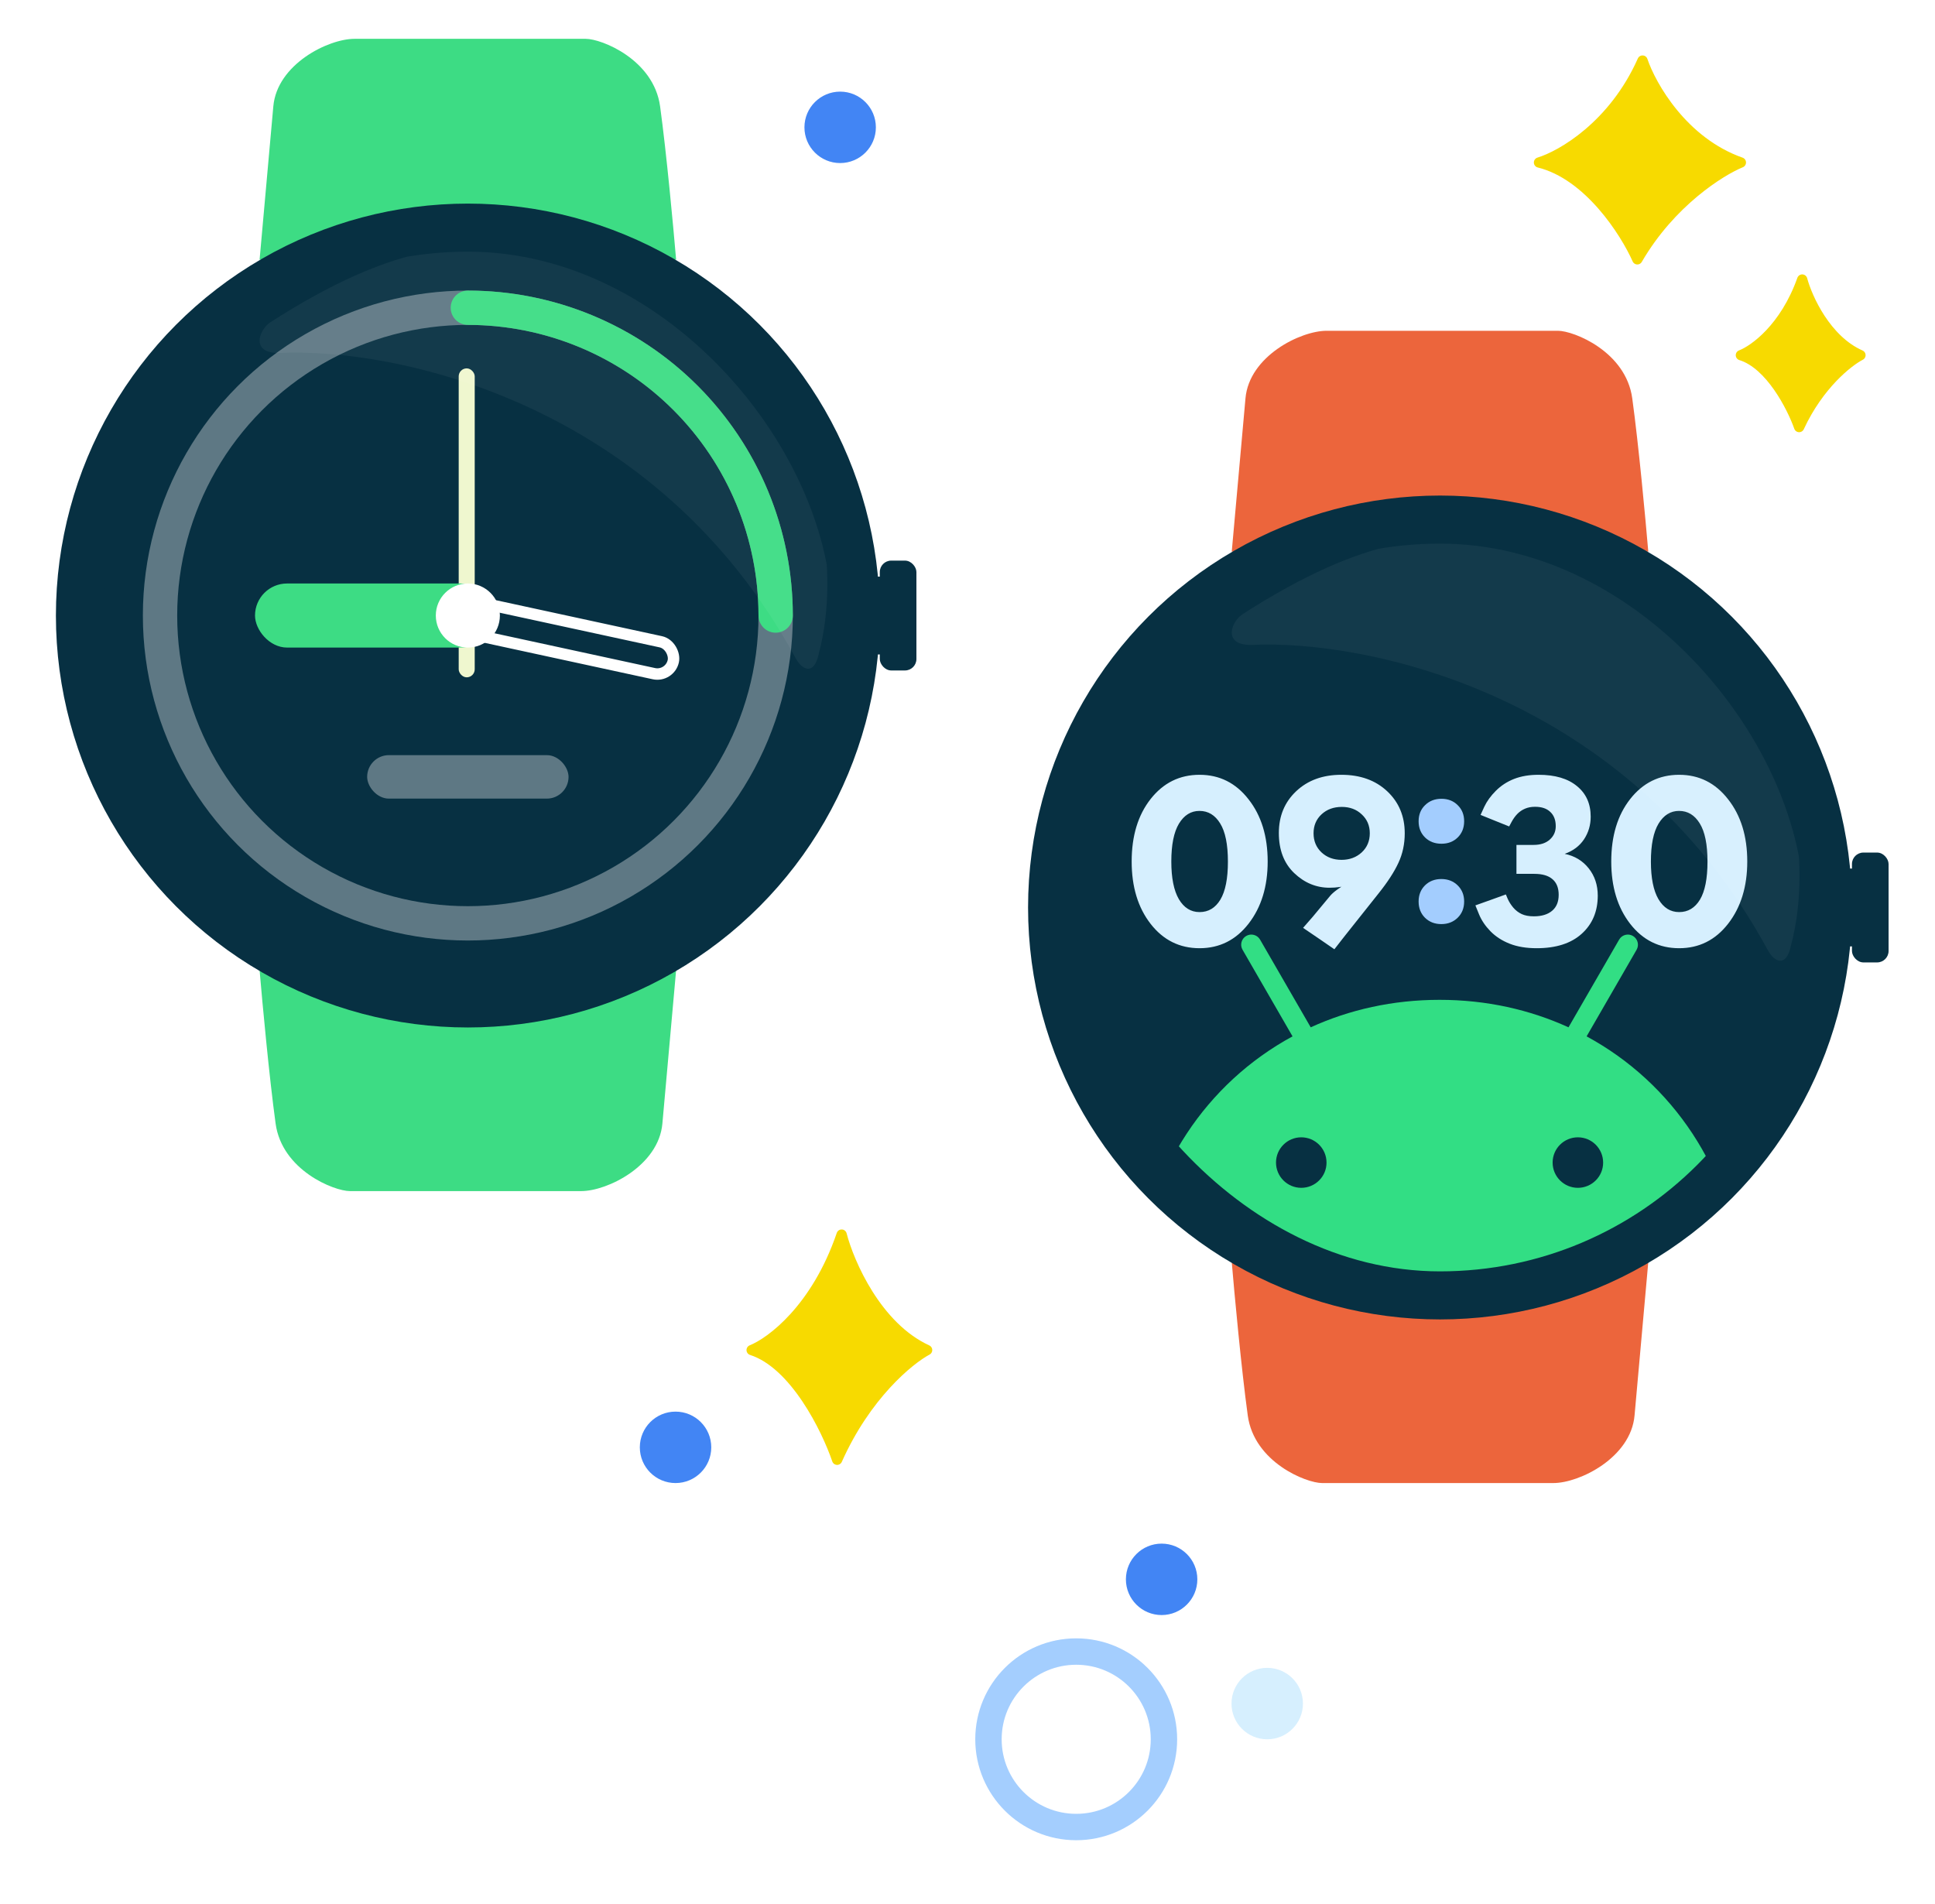 <svg xmlns="http://www.w3.org/2000/svg" width="1246" height="1226" viewBox="0 0 1246 1226" fill="none">
<rect width="1246" height="1226" fill="white"/>
<rect x="221.684" y="27.947" width="148.842" height="76.632" fill="#D9D9D9"/>
<path d="M377.158 25H228.316C211.369 25 178.429 41.358 176 68.474L167.158 167.211H435.369C433.649 146.825 429.179 98.537 425.053 68.474C420.927 38.41 387.474 25 377.158 25Z" fill="#3DDC84"/>
<path d="M225.369 767L374.211 767C391.159 767 424.099 750.642 426.527 723.526L435.369 624.789L167.159 624.789C168.878 645.175 173.348 693.463 177.474 723.526C181.601 753.589 215.053 767 225.369 767Z" fill="#3DDC84"/>
<circle cx="301.263" cy="396.369" r="249.789" fill="#073042" stroke="#073042" stroke-width="30.947"/>
<rect x="566.525" y="361" width="23.579" height="70.737" rx="7.368" fill="#073042"/>
<rect x="557.684" y="371.316" width="13.263" height="50.105" fill="#073042"/>
<g clip-path="url(#clip0_1751_22)">
<rect x="295.369" y="237.211" width="10.316" height="198.947" rx="5.158" fill="#EFF7CF"/>
<rect x="164.211" y="375.736" width="153.263" height="41.263" rx="20.632" fill="#3DDC84"/>
<circle cx="301.262" cy="396.368" r="20.632" fill="white"/>
<rect x="299.781" y="386.012" width="139.154" height="21.01" rx="10.505" transform="rotate(12.23 299.781 386.012)" stroke="white" stroke-width="7.368"/>
<rect x="236.422" y="486.264" width="129.684" height="28" rx="14" fill="#5E7884"/>
<circle cx="301.263" cy="396.369" r="198.211" stroke="#5E7884" stroke-width="22.105"/>
<path d="M301.263 198.158C327.293 198.158 353.067 203.285 377.115 213.246C401.163 223.207 423.014 237.807 441.419 256.213C459.825 274.618 474.425 296.469 484.386 320.517C494.347 344.565 499.474 370.339 499.474 396.369" stroke="#3DDC84" stroke-width="22.105" stroke-linecap="round"/>
<path d="M512.461 424.046C422.272 257.814 252.847 223.624 179.409 227.309C160.99 227.309 166.884 212.146 174.251 207.414C254.567 155.835 298.863 155.685 335.158 162.053C377.158 169.421 384.527 173.105 417.685 192.263C466.148 220.264 516.421 271.105 518.632 288.052C520.4 301.61 542.948 361.737 527.198 421.098C524.251 435.246 516.459 431.414 512.461 424.046Z" fill="white" fill-opacity="0.05"/>
</g>
<path d="M1003.16 213H854.316C837.369 213 804.429 229.358 802 256.474L793.158 355.211H1061.37C1059.65 334.825 1055.18 286.537 1051.05 256.474C1046.93 226.411 1013.47 213 1003.16 213Z" fill="#EC653C"/>
<path d="M851.369 955L1000.21 955C1017.16 955 1050.1 938.642 1052.53 911.526L1061.37 812.789L793.159 812.789C794.878 833.175 799.348 881.463 803.474 911.526C807.601 941.589 841.053 955 851.369 955Z" fill="#EC653C"/>
<circle cx="927.263" cy="584.369" r="249.789" fill="#073042" stroke="#073042" stroke-width="30.947"/>
<rect x="1192.53" y="549" width="23.579" height="70.737" rx="7.368" fill="#073042"/>
<rect x="1183.68" y="559.316" width="13.263" height="50.105" fill="#073042"/>
<g clip-path="url(#clip1_1751_22)">
<path d="M772.427 610.591C759.547 610.591 749.042 605.363 740.91 594.908C732.778 584.453 728.712 571.069 728.712 554.754C728.712 538.289 732.778 524.879 740.91 514.525C749.092 504.12 759.598 498.918 772.427 498.918C785.256 498.918 795.762 504.171 803.944 514.676C812.177 525.132 816.293 538.491 816.293 554.754C816.293 570.867 812.202 584.201 804.02 594.757C795.837 605.313 785.306 610.591 772.427 610.591ZM772.427 587.332C778.134 587.332 782.604 584.655 785.837 579.301C789.069 573.897 790.686 565.74 790.686 554.83C790.686 543.769 789.019 535.561 785.685 530.208C782.402 524.854 777.958 522.177 772.351 522.177C766.896 522.177 762.502 524.904 759.169 530.359C755.886 535.814 754.244 543.946 754.244 554.754C754.244 565.361 755.86 573.442 759.093 578.998C762.376 584.554 766.821 587.332 772.427 587.332ZM863.713 498.918C875.885 498.918 885.734 502.453 893.26 509.525C900.786 516.596 904.549 525.611 904.549 536.572C904.549 543.491 903.185 549.855 900.457 555.664C897.781 561.472 893.513 568.038 887.654 575.362L865.38 603.394C861.289 608.646 859.243 611.273 859.243 611.273C859.243 611.273 856.162 609.152 850 604.909C842.727 599.959 839.09 597.484 839.09 597.484C839.09 597.484 841.161 595.11 845.303 590.363L856.516 576.877C858.435 574.554 862.374 571.649 868.334 568.164C874.345 564.629 880.153 554.552 885.76 537.935L895.76 537.253C894.548 549.981 889.876 558.896 881.744 563.997C873.613 569.099 865.077 571.649 856.137 571.649C847.55 571.649 839.949 568.493 833.332 562.179C826.766 555.866 823.483 547.279 823.483 536.42C823.483 525.51 827.196 516.545 834.62 509.525C842.096 502.453 851.793 498.918 863.713 498.918ZM864.016 519.601C858.763 519.601 854.419 521.192 850.985 524.374C847.55 527.556 845.833 531.622 845.833 536.572C845.833 541.572 847.55 545.688 850.985 548.921C854.419 552.103 858.713 553.694 863.864 553.694C869.016 553.694 873.335 552.103 876.82 548.921C880.305 545.688 882.047 541.572 882.047 536.572C882.047 531.672 880.33 527.632 876.896 524.45C873.511 521.217 869.218 519.601 864.016 519.601ZM989.516 610.591C982.849 610.591 977.065 609.631 972.166 607.712C967.267 605.793 963.125 603.116 959.741 599.681C956.408 596.247 953.958 592.61 952.392 588.772C950.827 584.933 950.044 583.014 950.044 583.014C950.044 583.014 953.301 581.852 959.817 579.529C966.383 577.155 969.666 575.968 969.666 575.968C969.666 575.968 970.07 576.927 970.878 578.847C971.737 580.766 972.924 582.635 974.439 584.453C976.005 586.271 977.823 587.66 979.894 588.62C981.965 589.58 984.566 590.06 987.697 590.06C992.698 590.06 996.612 588.873 999.44 586.499C1002.27 584.125 1003.68 580.69 1003.68 576.195C1003.68 571.801 1002.37 568.467 999.743 566.195C997.117 563.871 993.203 562.709 988 562.709H984.44C979.136 562.709 976.485 562.709 976.485 562.709C976.485 562.709 976.485 559.603 976.485 553.391C976.485 547.178 976.485 544.072 976.485 544.072C976.485 544.072 979.187 544.072 984.591 544.072H987.546C991.94 544.072 995.4 542.936 997.925 540.663C1000.5 538.39 1001.79 535.511 1001.79 532.026C1001.79 528.086 1000.63 525.031 998.304 522.859C996.031 520.636 992.748 519.525 988.455 519.525C986.031 519.525 983.884 519.929 982.015 520.737C980.197 521.495 978.555 522.606 977.091 524.071C975.676 525.536 974.439 527.253 973.378 529.223C972.318 531.193 971.787 532.177 971.787 532.177C971.787 532.177 968.706 530.94 962.544 528.465C956.433 525.99 953.377 524.753 953.377 524.753C953.377 524.753 954.185 522.985 955.802 519.449C957.468 515.914 959.943 512.505 963.226 509.222C966.56 505.888 970.474 503.337 974.969 501.57C979.515 499.802 984.768 498.918 990.728 498.918C1001.33 498.918 1009.57 501.342 1015.43 506.191C1021.34 510.989 1024.29 517.555 1024.29 525.889C1024.29 531.294 1022.85 536.168 1019.97 540.511C1017.09 544.804 1012.95 547.911 1007.55 549.83C1013.96 551.143 1019.11 554.249 1023 559.149C1026.89 564.048 1028.84 569.907 1028.84 576.725C1028.84 586.878 1025.4 595.06 1018.53 601.272C1011.66 607.485 1001.99 610.591 989.516 610.591ZM1081.25 610.591C1068.37 610.591 1057.86 605.363 1049.73 594.908C1041.6 584.453 1037.53 571.069 1037.53 554.754C1037.53 538.289 1041.6 524.879 1049.73 514.525C1057.91 504.12 1068.42 498.918 1081.25 498.918C1094.07 498.918 1104.58 504.171 1112.76 514.676C1121 525.132 1125.11 538.491 1125.11 554.754C1125.11 570.867 1121.02 584.201 1112.84 594.757C1104.66 605.313 1094.13 610.591 1081.25 610.591ZM1081.25 587.332C1086.95 587.332 1091.42 584.655 1094.66 579.301C1097.89 573.897 1099.5 565.74 1099.5 554.83C1099.5 543.769 1097.84 535.561 1094.5 530.208C1091.22 524.854 1086.78 522.177 1081.17 522.177C1075.71 522.177 1071.32 524.904 1067.99 530.359C1064.7 535.814 1063.06 543.946 1063.06 554.754C1063.06 565.361 1064.68 573.442 1067.91 578.998C1071.19 584.554 1075.64 587.332 1081.25 587.332Z" fill="#D6EFFE"/>
<path d="M928.184 543.314C923.941 543.314 920.431 541.976 917.653 539.299C914.875 536.572 913.486 533.087 913.486 528.844C913.486 524.601 914.875 521.141 917.653 518.465C920.431 515.737 923.941 514.373 928.184 514.373C932.427 514.373 935.912 515.737 938.639 518.465C941.417 521.141 942.806 524.601 942.806 528.844C942.806 533.087 941.417 536.572 938.639 539.299C935.912 541.976 932.427 543.314 928.184 543.314ZM928.108 595.06C923.866 595.06 920.355 593.696 917.577 590.969C914.85 588.241 913.486 584.756 913.486 580.514C913.486 576.321 914.85 572.862 917.577 570.134C920.355 567.407 923.866 566.043 928.108 566.043C932.351 566.043 935.861 567.407 938.639 570.134C941.417 572.862 942.806 576.321 942.806 580.514C942.806 584.756 941.417 588.241 938.639 590.969C935.861 593.696 932.351 595.06 928.108 595.06Z" fill="#A3CDFE"/>
<path d="M1021.66 667.36L1053.84 611.606C1055.66 608.48 1054.56 604.51 1051.48 602.693C1048.39 600.877 1044.38 601.933 1042.61 605.059L1010 661.531C985.119 650.169 957.116 643.833 927 643.833C896.884 643.833 868.88 650.169 844.002 661.531L811.394 605.059C809.578 601.933 805.607 600.877 802.482 602.693C799.356 604.51 798.3 608.48 800.116 611.606L832.302 667.36C776.801 697.433 739.209 753.61 733 819.374H1121C1114.79 753.61 1077.2 697.433 1021.66 667.36ZM837.92 764.888C828.923 764.888 821.658 757.58 821.658 748.626C821.658 739.629 828.965 732.364 837.92 732.364C846.916 732.364 854.181 739.671 854.181 748.626C854.224 757.58 846.916 764.888 837.92 764.888ZM1016.04 764.888C1007.04 764.888 999.777 757.58 999.777 748.626C999.777 739.629 1007.08 732.364 1016.04 732.364C1025.03 732.364 1032.3 739.671 1032.3 748.626C1032.34 757.58 1025.03 764.888 1016.04 764.888Z" fill="#32DE84"/>
<path d="M1138.46 612.046C1048.27 445.814 878.847 411.624 805.409 415.309C786.99 415.309 792.884 400.146 800.251 395.414C880.567 343.835 924.863 343.685 961.158 350.053C1003.16 357.421 1010.53 361.105 1043.68 380.263C1092.15 408.264 1142.42 459.105 1144.63 476.052C1146.4 489.61 1168.95 549.737 1153.2 609.098C1150.25 623.246 1142.46 619.414 1138.46 612.046Z" fill="white" fill-opacity="0.05"/>
</g>
<circle cx="541" cy="82" r="23" fill="#4285F4"/>
<circle cx="435" cy="932" r="23" fill="#4285F4"/>
<circle cx="748" cy="1017" r="23" fill="#4285F4"/>
<circle cx="816" cy="1097" r="23" fill="#D6EFFE"/>
<circle cx="693" cy="1120" r="56.5" stroke="#A4CEFE" stroke-width="17"/>
<path d="M541.949 795C525.723 842.59 496.556 864.402 484 869.359C511.815 878.282 532.291 920.171 539.051 940C557.595 898.359 585.41 875.556 597 869.359C564.549 854.487 546.778 813.59 541.949 795Z" fill="#F7DA00" stroke="#F7DA00" stroke-width="6.608" stroke-linejoin="round"/>
<path d="M1057.67 39C1039 81.01 1005.44 100.265 991 104.641C1023 112.518 1046.56 149.496 1054.33 167C1075.67 130.241 1107.67 110.111 1121 104.641C1083.67 91.513 1063.22 55.41 1057.67 39Z" fill="#F7DA00" stroke="#F7DA00" stroke-width="6.608" stroke-linejoin="round"/>
<path d="M1160.49 180C1149.43 211.179 1129.56 225.47 1121 228.718C1139.95 234.564 1153.91 262.009 1158.51 275C1171.15 247.718 1190.1 232.778 1198 228.718C1175.89 218.974 1163.78 192.179 1160.49 180Z" fill="#F7DA00" stroke="#F7DA00" stroke-width="6.608" stroke-linejoin="round"/>
<defs>
<clipPath id="clip0_1751_22">
<rect x="66.947" y="162.053" width="468.632" height="468.632" rx="234.316" fill="white"/>
</clipPath>
<clipPath id="clip1_1751_22">
<rect x="692.947" y="350.053" width="468.632" height="468.632" rx="234.316" fill="white"/>
</clipPath>
</defs>
</svg>
